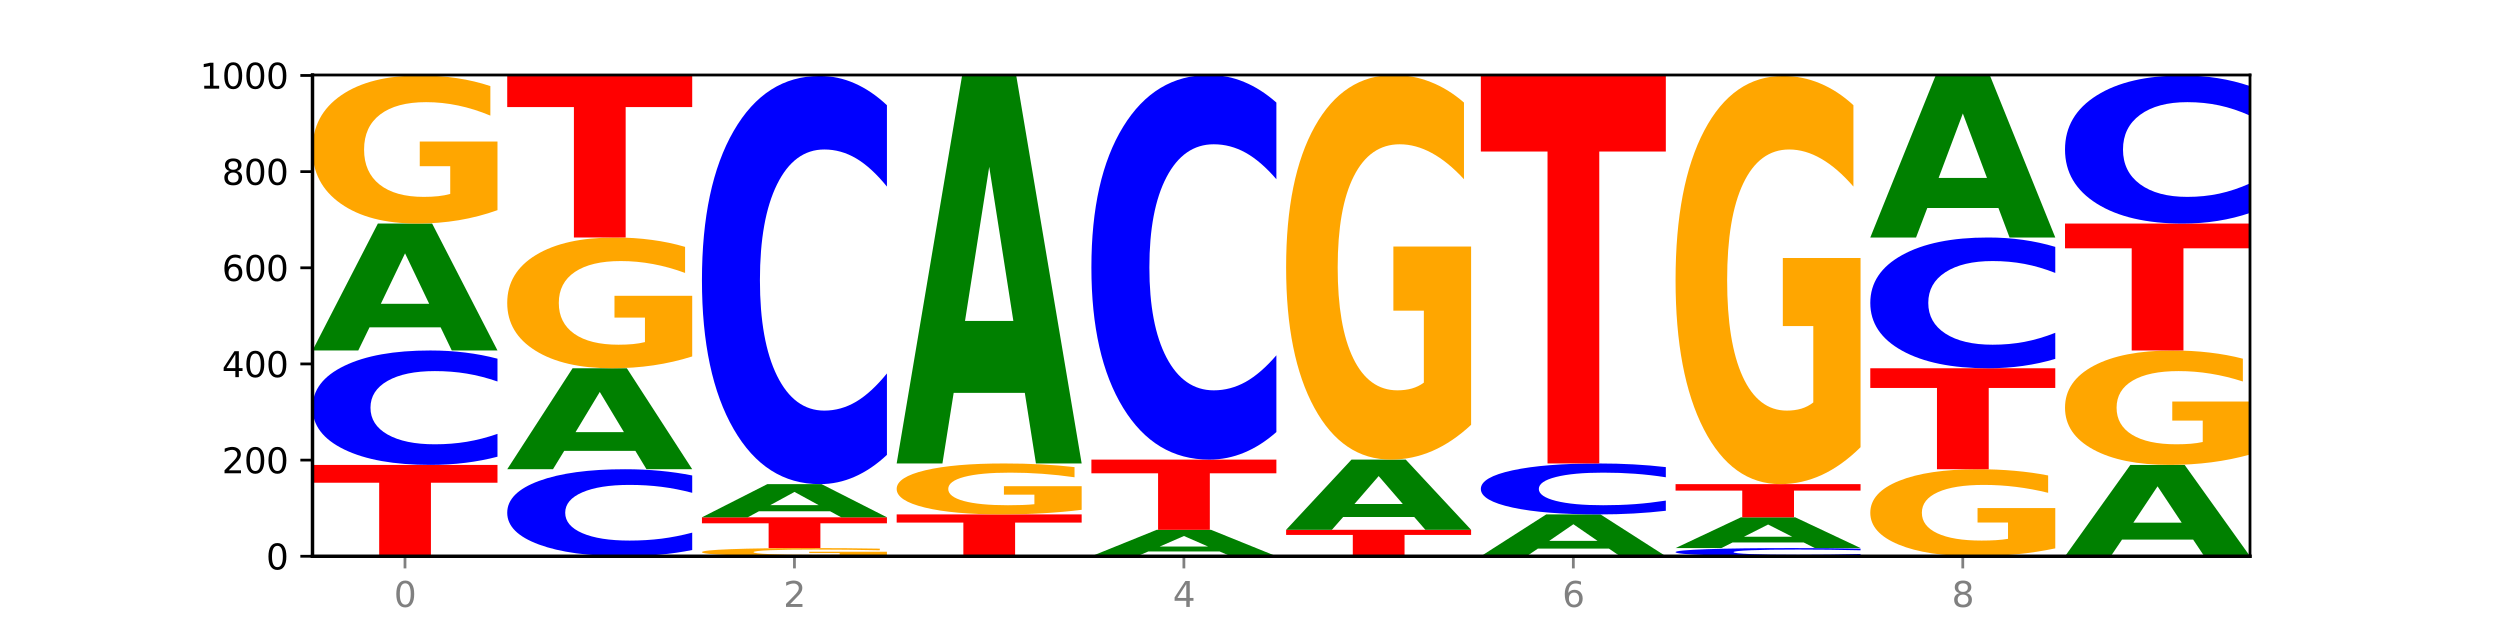 <?xml version="1.0" encoding="utf-8" standalone="no"?>
<!DOCTYPE svg PUBLIC "-//W3C//DTD SVG 1.1//EN"
  "http://www.w3.org/Graphics/SVG/1.1/DTD/svg11.dtd">
<svg xmlns:xlink="http://www.w3.org/1999/xlink" width="720pt" height="180pt" viewBox="0 0 720 180" xmlns="http://www.w3.org/2000/svg" version="1.1">
 <defs>
  <style type="text/css">*{stroke-linejoin: round; stroke-linecap: butt}</style>
 </defs>
 <g id="figure_1">
  <g id="patch_1">
   <path d="M 0 180 
L 720 180 
L 720 0 
L 0 0 
z
" style="fill: #ffffff"/>
  </g>
  <g id="axes_1">
   <g id="patch_2">
    <path d="M 90 160.2 
L 648 160.2 
L 648 21.6 
L 90 21.6 
z
" style="fill: #ffffff"/>
   </g>
   <g id="line2d_1">
    <path d="M 90 160.2 
L 648 160.2 
" clip-path="url(#pc2346a65f9)" style="fill: none; stroke: #000000; stroke-width: 0.5; stroke-linecap: square"/>
   </g>
   <g id="patch_3">
    <path d="M 90 133.892 
L 143.276 133.892 
L 143.276 139.023 
L 124.109 139.023 
L 124.109 160.2 
L 109.204 160.2 
L 109.204 139.023 
L 90 139.023 
L 90 133.892 
z
" clip-path="url(#pc2346a65f9)" style="fill: #ff0000"/>
   </g>
   <g id="patch_4">
    <path d="M 143.276 131.53 
Q 138.82 132.701 134.001 133.293 
Q 129.182 133.892 123.934 133.892 
Q 108.282 133.892 99.141 129.454 
Q 90 125.016 90 117.426 
Q 90 109.808 99.141 105.377 
Q 108.282 100.938 123.934 100.938 
Q 129.182 100.938 134.001 101.537 
Q 138.82 102.13 143.276 103.301 
L 143.276 109.87 
Q 138.78 108.318 134.417 107.596 
Q 130.055 106.874 125.236 106.874 
Q 116.591 106.874 111.638 109.686 
Q 106.698 112.49 106.698 117.426 
Q 106.698 122.34 111.638 125.152 
Q 116.591 127.956 125.236 127.956 
Q 130.055 127.956 134.417 127.235 
Q 138.78 126.506 143.276 124.954 
L 143.276 131.53 
z
" clip-path="url(#pc2346a65f9)" style="fill: #0000ff"/>
   </g>
   <g id="patch_5">
    <path d="M 126.905 94.279 
L 106.415 94.279 
L 103.18 100.938 
L 90 100.938 
L 108.823 64.385 
L 124.454 64.385 
L 143.276 100.938 
L 130.107 100.938 
L 126.905 94.279 
z
M 109.683 87.495 
L 123.604 87.495 
L 116.655 72.955 
L 109.683 87.495 
z
" clip-path="url(#pc2346a65f9)" style="fill: #008000"/>
   </g>
   <g id="patch_6">
    <path d="M 143.276 60.526 
Q 137.903 62.455 132.124 63.424 
Q 126.345 64.385 120.184 64.385 
Q 106.262 64.385 98.131 58.641 
Q 90 52.897 90 43.075 
Q 90 33.138 98.274 27.438 
Q 106.561 21.738 120.972 21.738 
Q 126.525 21.738 131.611 22.514 
Q 136.709 23.28 141.223 24.795 
L 141.223 33.296 
Q 136.566 31.349 131.957 30.389 
Q 127.348 29.42 122.716 29.42 
Q 114.143 29.42 109.498 32.962 
Q 104.853 36.494 104.853 43.075 
Q 104.853 49.594 109.331 53.153 
Q 113.808 56.703 122.047 56.703 
Q 124.292 56.703 126.214 56.5 
Q 128.136 56.289 129.665 55.848 
L 129.665 47.867 
L 120.889 47.867 
L 120.889 40.758 
L 143.276 40.758 
L 143.276 60.526 
z
" clip-path="url(#pc2346a65f9)" style="fill: #ffa600"/>
   </g>
   <g id="patch_7">
    <path d="M 199.357 158.404 
Q 194.9 159.294 190.081 159.744 
Q 185.263 160.2 180.014 160.2 
Q 164.363 160.2 155.222 156.825 
Q 146.08 153.449 146.08 147.677 
Q 146.08 141.884 155.222 138.514 
Q 164.363 135.138 180.014 135.138 
Q 185.263 135.138 190.081 135.594 
Q 194.9 136.044 199.357 136.935 
L 199.357 141.931 
Q 194.86 140.75 190.498 140.202 
Q 186.135 139.653 181.316 139.653 
Q 172.672 139.653 167.718 141.791 
Q 162.779 143.924 162.779 147.677 
Q 162.779 151.415 167.718 153.553 
Q 172.672 155.686 181.316 155.686 
Q 186.135 155.686 190.498 155.137 
Q 194.86 154.583 199.357 153.403 
L 199.357 158.404 
z
" clip-path="url(#pc2346a65f9)" style="fill: #0000ff"/>
   </g>
   <g id="patch_8">
    <path d="M 182.985 129.842 
L 162.496 129.842 
L 159.261 135.138 
L 146.08 135.138 
L 164.903 106.062 
L 180.534 106.062 
L 199.357 135.138 
L 186.187 135.138 
L 182.985 129.842 
z
M 165.764 124.445 
L 179.684 124.445 
L 172.735 112.879 
L 165.764 124.445 
z
" clip-path="url(#pc2346a65f9)" style="fill: #008000"/>
   </g>
   <g id="patch_9">
    <path d="M 199.357 102.654 
Q 193.984 104.358 188.205 105.214 
Q 182.426 106.062 176.265 106.062 
Q 162.343 106.062 154.212 100.989 
Q 146.08 95.917 146.08 87.242 
Q 146.08 78.467 154.355 73.433 
Q 162.641 68.4 177.053 68.4 
Q 182.605 68.4 187.691 69.085 
Q 192.79 69.761 197.303 71.1 
L 197.303 78.607 
Q 192.646 76.888 188.038 76.04 
Q 183.429 75.184 178.796 75.184 
Q 170.223 75.184 165.578 78.311 
Q 160.934 81.431 160.934 87.242 
Q 160.934 92.999 165.411 96.142 
Q 169.889 99.278 178.127 99.278 
Q 180.372 99.278 182.294 99.099 
Q 184.217 98.912 185.745 98.523 
L 185.745 91.475 
L 176.969 91.475 
L 176.969 85.196 
L 199.357 85.196 
L 199.357 102.654 
z
" clip-path="url(#pc2346a65f9)" style="fill: #ffa600"/>
   </g>
   <g id="patch_10">
    <path d="M 146.08 21.738 
L 199.357 21.738 
L 199.357 30.839 
L 180.19 30.839 
L 180.19 68.4 
L 165.285 68.4 
L 165.285 30.839 
L 146.08 30.839 
L 146.08 21.738 
z
" clip-path="url(#pc2346a65f9)" style="fill: #ff0000"/>
   </g>
   <g id="patch_11">
    <path d="M 255.437 159.987 
Q 250.064 160.094 244.285 160.147 
Q 238.506 160.2 232.345 160.2 
Q 218.423 160.2 210.292 159.883 
Q 202.161 159.566 202.161 159.024 
Q 202.161 158.475 210.435 158.161 
Q 218.722 157.846 233.133 157.846 
Q 238.685 157.846 243.772 157.889 
Q 248.87 157.931 253.384 158.015 
L 253.384 158.484 
Q 248.727 158.377 244.118 158.324 
Q 239.509 158.27 234.876 158.27 
Q 226.304 158.27 221.659 158.466 
Q 217.014 158.661 217.014 159.024 
Q 217.014 159.384 221.492 159.58 
Q 225.969 159.776 234.208 159.776 
Q 236.453 159.776 238.375 159.765 
Q 240.297 159.753 241.826 159.729 
L 241.826 159.288 
L 233.05 159.288 
L 233.05 158.896 
L 255.437 158.896 
L 255.437 159.987 
z
" clip-path="url(#pc2346a65f9)" style="fill: #ffa600"/>
   </g>
   <g id="patch_12">
    <path d="M 202.161 148.985 
L 255.437 148.985 
L 255.437 150.713 
L 236.27 150.713 
L 236.27 157.846 
L 221.365 157.846 
L 221.365 150.713 
L 202.161 150.713 
L 202.161 148.985 
z
" clip-path="url(#pc2346a65f9)" style="fill: #ff0000"/>
   </g>
   <g id="patch_13">
    <path d="M 239.065 147.244 
L 218.576 147.244 
L 215.341 148.985 
L 202.161 148.985 
L 220.983 139.431 
L 236.615 139.431 
L 255.437 148.985 
L 242.268 148.985 
L 239.065 147.244 
z
M 221.844 145.471 
L 235.765 145.471 
L 228.815 141.671 
L 221.844 145.471 
z
" clip-path="url(#pc2346a65f9)" style="fill: #008000"/>
   </g>
   <g id="patch_14">
    <path d="M 255.437 131.005 
Q 250.981 135.181 246.162 137.294 
Q 241.343 139.431 236.094 139.431 
Q 220.443 139.431 211.302 123.598 
Q 202.161 107.766 202.161 80.69 
Q 202.161 53.518 211.302 37.709 
Q 220.443 21.877 236.094 21.877 
Q 241.343 21.877 246.162 24.014 
Q 250.981 26.126 255.437 30.303 
L 255.437 53.736 
Q 250.94 48.2 246.578 45.626 
Q 242.215 43.052 237.397 43.052 
Q 228.752 43.052 223.799 53.081 
Q 218.859 63.085 218.859 80.69 
Q 218.859 98.223 223.799 108.251 
Q 228.752 118.256 237.397 118.256 
Q 242.215 118.256 246.578 115.682 
Q 250.94 113.084 255.437 107.547 
L 255.437 131.005 
z
" clip-path="url(#pc2346a65f9)" style="fill: #0000ff"/>
   </g>
   <g id="patch_15">
    <path d="M 258.241 148.154 
L 311.518 148.154 
L 311.518 150.503 
L 292.35 150.503 
L 292.35 160.2 
L 277.445 160.2 
L 277.445 150.503 
L 258.241 150.503 
L 258.241 148.154 
z
" clip-path="url(#pc2346a65f9)" style="fill: #ff0000"/>
   </g>
   <g id="patch_16">
    <path d="M 311.518 146.826 
Q 306.145 147.49 300.366 147.823 
Q 294.587 148.154 288.426 148.154 
Q 274.504 148.154 266.372 146.177 
Q 258.241 144.2 258.241 140.82 
Q 258.241 137.4 266.516 135.438 
Q 274.802 133.477 289.214 133.477 
Q 294.766 133.477 299.852 133.744 
Q 304.951 134.007 309.464 134.529 
L 309.464 137.455 
Q 304.807 136.785 300.198 136.454 
Q 295.59 136.121 290.957 136.121 
Q 282.384 136.121 277.739 137.339 
Q 273.095 138.555 273.095 140.82 
Q 273.095 143.063 277.572 144.288 
Q 282.05 145.51 290.288 145.51 
Q 292.533 145.51 294.455 145.44 
Q 296.378 145.368 297.906 145.216 
L 297.906 142.469 
L 289.13 142.469 
L 289.13 140.023 
L 311.518 140.023 
L 311.518 146.826 
z
" clip-path="url(#pc2346a65f9)" style="fill: #ffa600"/>
   </g>
   <g id="patch_17">
    <path d="M 295.146 113.147 
L 274.657 113.147 
L 271.421 133.477 
L 258.241 133.477 
L 277.064 21.877 
L 292.695 21.877 
L 311.518 133.477 
L 298.348 133.477 
L 295.146 113.147 
z
M 277.924 92.434 
L 291.845 92.434 
L 284.896 48.043 
L 277.924 92.434 
z
" clip-path="url(#pc2346a65f9)" style="fill: #008000"/>
   </g>
   <g id="patch_18">
    <path d="M 351.226 158.813 
L 330.737 158.813 
L 327.502 160.2 
L 314.322 160.2 
L 333.144 152.585 
L 348.775 152.585 
L 367.598 160.2 
L 354.429 160.2 
L 351.226 158.813 
z
M 334.005 157.399 
L 347.926 157.399 
L 340.976 154.37 
L 334.005 157.399 
z
" clip-path="url(#pc2346a65f9)" style="fill: #008000"/>
   </g>
   <g id="patch_19">
    <path d="M 314.322 132.369 
L 367.598 132.369 
L 367.598 136.312 
L 348.431 136.312 
L 348.431 152.585 
L 333.526 152.585 
L 333.526 136.312 
L 314.322 136.312 
L 314.322 132.369 
z
" clip-path="url(#pc2346a65f9)" style="fill: #ff0000"/>
   </g>
   <g id="patch_20">
    <path d="M 367.598 124.429 
Q 363.142 128.365 358.323 130.356 
Q 353.504 132.369 348.255 132.369 
Q 332.604 132.369 323.463 117.451 
Q 314.322 102.532 314.322 77.019 
Q 314.322 51.415 323.463 36.519 
Q 332.604 21.6 348.255 21.6 
Q 353.504 21.6 358.323 23.614 
Q 363.142 25.604 367.598 29.54 
L 367.598 51.62 
Q 363.101 46.404 358.739 43.978 
Q 354.376 41.553 349.557 41.553 
Q 340.913 41.553 335.96 51.003 
Q 331.02 60.43 331.02 77.019 
Q 331.02 93.539 335.96 102.989 
Q 340.913 112.417 349.557 112.417 
Q 354.376 112.417 358.739 109.991 
Q 363.101 107.543 367.598 102.326 
L 367.598 124.429 
z
" clip-path="url(#pc2346a65f9)" style="fill: #0000ff"/>
   </g>
   <g id="patch_21">
    <path d="M 370.402 152.585 
L 423.678 152.585 
L 423.678 154.07 
L 404.511 154.07 
L 404.511 160.2 
L 389.606 160.2 
L 389.606 154.07 
L 370.402 154.07 
L 370.402 152.585 
z
" clip-path="url(#pc2346a65f9)" style="fill: #ff0000"/>
   </g>
   <g id="patch_22">
    <path d="M 407.307 148.902 
L 386.817 148.902 
L 383.582 152.585 
L 370.402 152.585 
L 389.225 132.369 
L 404.856 132.369 
L 423.678 152.585 
L 410.509 152.585 
L 407.307 148.902 
z
M 390.085 145.15 
L 404.006 145.15 
L 397.057 137.109 
L 390.085 145.15 
z
" clip-path="url(#pc2346a65f9)" style="fill: #008000"/>
   </g>
   <g id="patch_23">
    <path d="M 423.678 122.347 
Q 418.305 127.358 412.526 129.875 
Q 406.747 132.369 400.586 132.369 
Q 386.664 132.369 378.533 117.451 
Q 370.402 102.532 370.402 77.019 
Q 370.402 51.209 378.676 36.404 
Q 386.963 21.6 401.374 21.6 
Q 406.927 21.6 412.013 23.614 
Q 417.111 25.604 421.625 29.54 
L 421.625 51.62 
Q 416.968 46.564 412.359 44.07 
Q 407.75 41.553 403.118 41.553 
Q 394.545 41.553 389.9 50.751 
Q 385.255 59.926 385.255 77.019 
Q 385.255 93.951 389.733 103.195 
Q 394.21 112.417 402.449 112.417 
Q 404.694 112.417 406.616 111.89 
Q 408.538 111.341 410.067 110.197 
L 410.067 89.466 
L 401.291 89.466 
L 401.291 71.001 
L 423.678 71.001 
L 423.678 122.347 
z
" clip-path="url(#pc2346a65f9)" style="fill: #ffa600"/>
   </g>
   <g id="patch_24">
    <path d="M 463.387 158.006 
L 442.898 158.006 
L 439.663 160.2 
L 426.482 160.2 
L 445.305 148.154 
L 460.936 148.154 
L 479.759 160.2 
L 466.589 160.2 
L 463.387 158.006 
z
M 446.166 155.77 
L 460.087 155.77 
L 453.137 150.978 
L 446.166 155.77 
z
" clip-path="url(#pc2346a65f9)" style="fill: #008000"/>
   </g>
   <g id="patch_25">
    <path d="M 479.759 147.102 
Q 475.302 147.623 470.483 147.887 
Q 465.665 148.154 460.416 148.154 
Q 444.765 148.154 435.624 146.177 
Q 426.482 144.2 426.482 140.82 
Q 426.482 137.427 435.624 135.454 
Q 444.765 133.477 460.416 133.477 
Q 465.665 133.477 470.483 133.744 
Q 475.302 134.007 479.759 134.529 
L 479.759 137.455 
Q 475.262 136.763 470.9 136.442 
Q 466.537 136.121 461.718 136.121 
Q 453.074 136.121 448.12 137.373 
Q 443.181 138.622 443.181 140.82 
Q 443.181 143.009 448.12 144.261 
Q 453.074 145.51 461.718 145.51 
Q 466.537 145.51 470.9 145.189 
Q 475.262 144.864 479.759 144.173 
L 479.759 147.102 
z
" clip-path="url(#pc2346a65f9)" style="fill: #0000ff"/>
   </g>
   <g id="patch_26">
    <path d="M 426.482 21.877 
L 479.759 21.877 
L 479.759 43.642 
L 460.592 43.642 
L 460.592 133.477 
L 445.687 133.477 
L 445.687 43.642 
L 426.482 43.642 
L 426.482 21.877 
z
" clip-path="url(#pc2346a65f9)" style="fill: #ff0000"/>
   </g>
   <g id="patch_27">
    <path d="M 535.839 160.031 
Q 531.383 160.115 526.564 160.157 
Q 521.745 160.2 516.496 160.2 
Q 500.845 160.2 491.704 159.883 
Q 482.563 159.566 482.563 159.024 
Q 482.563 158.48 491.704 158.163 
Q 500.845 157.846 516.496 157.846 
Q 521.745 157.846 526.564 157.889 
Q 531.383 157.931 535.839 158.015 
L 535.839 158.484 
Q 531.342 158.373 526.98 158.322 
Q 522.617 158.27 517.799 158.27 
Q 509.154 158.27 504.201 158.471 
Q 499.261 158.671 499.261 159.024 
Q 499.261 159.375 504.201 159.576 
Q 509.154 159.776 517.799 159.776 
Q 522.617 159.776 526.98 159.724 
Q 531.342 159.672 535.839 159.562 
L 535.839 160.031 
z
" clip-path="url(#pc2346a65f9)" style="fill: #0000ff"/>
   </g>
   <g id="patch_28">
    <path d="M 519.467 156.232 
L 498.978 156.232 
L 495.743 157.846 
L 482.563 157.846 
L 501.385 148.985 
L 517.017 148.985 
L 535.839 157.846 
L 522.67 157.846 
L 519.467 156.232 
z
M 502.246 154.587 
L 516.167 154.587 
L 509.217 151.062 
L 502.246 154.587 
z
" clip-path="url(#pc2346a65f9)" style="fill: #008000"/>
   </g>
   <g id="patch_29">
    <path d="M 482.563 139.431 
L 535.839 139.431 
L 535.839 141.294 
L 516.672 141.294 
L 516.672 148.985 
L 501.767 148.985 
L 501.767 141.294 
L 482.563 141.294 
L 482.563 139.431 
z
" clip-path="url(#pc2346a65f9)" style="fill: #ff0000"/>
   </g>
   <g id="patch_30">
    <path d="M 535.839 128.795 
Q 530.466 134.113 524.687 136.784 
Q 518.908 139.431 512.747 139.431 
Q 498.825 139.431 490.694 123.598 
Q 482.563 107.766 482.563 80.69 
Q 482.563 53.299 490.837 37.588 
Q 499.124 21.877 513.535 21.877 
Q 519.087 21.877 524.174 24.014 
Q 529.272 26.126 533.786 30.303 
L 533.786 53.736 
Q 529.129 48.37 524.52 45.723 
Q 519.911 43.052 515.278 43.052 
Q 506.706 43.052 502.061 52.813 
Q 497.416 62.551 497.416 80.69 
Q 497.416 98.66 501.894 108.47 
Q 506.371 118.256 514.61 118.256 
Q 516.855 118.256 518.777 117.698 
Q 520.699 117.115 522.228 115.901 
L 522.228 93.9 
L 513.452 93.9 
L 513.452 74.304 
L 535.839 74.304 
L 535.839 128.795 
z
" clip-path="url(#pc2346a65f9)" style="fill: #ffa600"/>
   </g>
   <g id="patch_31">
    <path d="M 591.92 157.933 
Q 586.547 159.066 580.768 159.636 
Q 574.989 160.2 568.828 160.2 
Q 554.906 160.2 546.774 156.825 
Q 538.643 153.449 538.643 147.677 
Q 538.643 141.837 546.918 138.488 
Q 555.204 135.138 569.616 135.138 
Q 575.168 135.138 580.254 135.594 
Q 585.353 136.044 589.866 136.935 
L 589.866 141.931 
Q 585.209 140.786 580.6 140.222 
Q 575.992 139.653 571.359 139.653 
Q 562.786 139.653 558.141 141.734 
Q 553.497 143.81 553.497 147.677 
Q 553.497 151.508 557.974 153.599 
Q 562.452 155.686 570.69 155.686 
Q 572.935 155.686 574.857 155.567 
Q 576.78 155.442 578.308 155.184 
L 578.308 150.493 
L 569.532 150.493 
L 569.532 146.315 
L 591.92 146.315 
L 591.92 157.933 
z
" clip-path="url(#pc2346a65f9)" style="fill: #ffa600"/>
   </g>
   <g id="patch_32">
    <path d="M 538.643 106.062 
L 591.92 106.062 
L 591.92 111.732 
L 572.752 111.732 
L 572.752 135.138 
L 557.847 135.138 
L 557.847 111.732 
L 538.643 111.732 
L 538.643 106.062 
z
" clip-path="url(#pc2346a65f9)" style="fill: #ff0000"/>
   </g>
   <g id="patch_33">
    <path d="M 591.92 103.362 
Q 587.463 104.7 582.644 105.377 
Q 577.825 106.062 572.577 106.062 
Q 556.926 106.062 547.784 100.989 
Q 538.643 95.917 538.643 87.242 
Q 538.643 78.537 547.784 73.472 
Q 556.926 68.4 572.577 68.4 
Q 577.825 68.4 582.644 69.085 
Q 587.463 69.761 591.92 71.1 
L 591.92 78.607 
Q 587.423 76.833 583.06 76.009 
Q 578.698 75.184 573.879 75.184 
Q 565.234 75.184 560.281 78.397 
Q 555.342 81.602 555.342 87.242 
Q 555.342 92.859 560.281 96.072 
Q 565.234 99.278 573.879 99.278 
Q 578.698 99.278 583.06 98.453 
Q 587.423 97.621 591.92 95.847 
L 591.92 103.362 
z
" clip-path="url(#pc2346a65f9)" style="fill: #0000ff"/>
   </g>
   <g id="patch_34">
    <path d="M 575.548 59.9 
L 555.059 59.9 
L 551.823 68.4 
L 538.643 68.4 
L 557.466 21.738 
L 573.097 21.738 
L 591.92 68.4 
L 578.75 68.4 
L 575.548 59.9 
z
M 558.326 51.239 
L 572.247 51.239 
L 565.298 32.679 
L 558.326 51.239 
z
" clip-path="url(#pc2346a65f9)" style="fill: #008000"/>
   </g>
   <g id="patch_35">
    <path d="M 631.628 155.408 
L 611.139 155.408 
L 607.904 160.2 
L 594.724 160.2 
L 613.546 133.892 
L 629.177 133.892 
L 648 160.2 
L 634.831 160.2 
L 631.628 155.408 
z
M 614.407 150.525 
L 628.328 150.525 
L 621.378 140.06 
L 614.407 150.525 
z
" clip-path="url(#pc2346a65f9)" style="fill: #008000"/>
   </g>
   <g id="patch_36">
    <path d="M 648 130.911 
Q 642.627 132.402 636.848 133.15 
Q 631.069 133.892 624.908 133.892 
Q 610.986 133.892 602.855 129.454 
Q 594.724 125.016 594.724 117.426 
Q 594.724 109.747 602.998 105.343 
Q 611.284 100.938 625.696 100.938 
Q 631.248 100.938 636.335 101.537 
Q 641.433 102.13 645.946 103.301 
L 645.946 109.87 
Q 641.29 108.365 636.681 107.623 
Q 632.072 106.874 627.439 106.874 
Q 618.866 106.874 614.222 109.611 
Q 609.577 112.341 609.577 117.426 
Q 609.577 122.463 614.055 125.213 
Q 618.532 127.956 626.771 127.956 
Q 629.015 127.956 630.938 127.8 
Q 632.86 127.636 634.388 127.296 
L 634.388 121.129 
L 625.612 121.129 
L 625.612 115.635 
L 648 115.635 
L 648 130.911 
z
" clip-path="url(#pc2346a65f9)" style="fill: #ffa600"/>
   </g>
   <g id="patch_37">
    <path d="M 594.724 64.385 
L 648 64.385 
L 648 71.514 
L 628.833 71.514 
L 628.833 100.938 
L 613.928 100.938 
L 613.928 71.514 
L 594.724 71.514 
L 594.724 64.385 
z
" clip-path="url(#pc2346a65f9)" style="fill: #ff0000"/>
   </g>
   <g id="patch_38">
    <path d="M 648 61.328 
Q 643.544 62.843 638.725 63.609 
Q 633.906 64.385 628.657 64.385 
Q 613.006 64.385 603.865 58.641 
Q 594.724 52.897 594.724 43.075 
Q 594.724 33.217 603.865 27.482 
Q 613.006 21.738 628.657 21.738 
Q 633.906 21.738 638.725 22.514 
Q 643.544 23.28 648 24.795 
L 648 33.296 
Q 643.503 31.288 639.141 30.354 
Q 634.778 29.42 629.959 29.42 
Q 621.315 29.42 616.362 33.059 
Q 611.422 36.688 611.422 43.075 
Q 611.422 49.435 616.362 53.073 
Q 621.315 56.703 629.959 56.703 
Q 634.778 56.703 639.141 55.769 
Q 643.503 54.826 648 52.818 
L 648 61.328 
z
" clip-path="url(#pc2346a65f9)" style="fill: #0000ff"/>
   </g>
   <g id="matplotlib.axis_1">
    <g id="xtick_1">
     <g id="line2d_2">
      <defs>
       <path id="m8e2c118588" d="M 0 0 
L 0 3.5 
" style="stroke: #808080; stroke-width: 0.8"/>
      </defs>
      <g>
       <use xlink:href="#m8e2c118588" x="116.638" y="160.2" style="fill: #808080; stroke: #808080; stroke-width: 0.8"/>
      </g>
     </g>
     <g id="text_1">
      <!-- 0 -->
      <g style="fill: #808080" transform="translate(113.457 174.798) scale(0.1 -0.1)">
       <defs>
        <path id="DejaVuSans-30" d="M 2034 4250 
Q 1547 4250 1301 3770 
Q 1056 3291 1056 2328 
Q 1056 1369 1301 889 
Q 1547 409 2034 409 
Q 2525 409 2770 889 
Q 3016 1369 3016 2328 
Q 3016 3291 2770 3770 
Q 2525 4250 2034 4250 
z
M 2034 4750 
Q 2819 4750 3233 4129 
Q 3647 3509 3647 2328 
Q 3647 1150 3233 529 
Q 2819 -91 2034 -91 
Q 1250 -91 836 529 
Q 422 1150 422 2328 
Q 422 3509 836 4129 
Q 1250 4750 2034 4750 
z
" transform="scale(0.016)"/>
       </defs>
       <use xlink:href="#DejaVuSans-30"/>
      </g>
     </g>
    </g>
    <g id="xtick_2">
     <g id="line2d_3">
      <g>
       <use xlink:href="#m8e2c118588" x="228.799" y="160.2" style="fill: #808080; stroke: #808080; stroke-width: 0.8"/>
      </g>
     </g>
     <g id="text_2">
      <!-- 2 -->
      <g style="fill: #808080" transform="translate(225.618 174.798) scale(0.1 -0.1)">
       <defs>
        <path id="DejaVuSans-32" d="M 1228 531 
L 3431 531 
L 3431 0 
L 469 0 
L 469 531 
Q 828 903 1448 1529 
Q 2069 2156 2228 2338 
Q 2531 2678 2651 2914 
Q 2772 3150 2772 3378 
Q 2772 3750 2511 3984 
Q 2250 4219 1831 4219 
Q 1534 4219 1204 4116 
Q 875 4013 500 3803 
L 500 4441 
Q 881 4594 1212 4672 
Q 1544 4750 1819 4750 
Q 2544 4750 2975 4387 
Q 3406 4025 3406 3419 
Q 3406 3131 3298 2873 
Q 3191 2616 2906 2266 
Q 2828 2175 2409 1742 
Q 1991 1309 1228 531 
z
" transform="scale(0.016)"/>
       </defs>
       <use xlink:href="#DejaVuSans-32"/>
      </g>
     </g>
    </g>
    <g id="xtick_3">
     <g id="line2d_4">
      <g>
       <use xlink:href="#m8e2c118588" x="340.96" y="160.2" style="fill: #808080; stroke: #808080; stroke-width: 0.8"/>
      </g>
     </g>
     <g id="text_3">
      <!-- 4 -->
      <g style="fill: #808080" transform="translate(337.779 174.798) scale(0.1 -0.1)">
       <defs>
        <path id="DejaVuSans-34" d="M 2419 4116 
L 825 1625 
L 2419 1625 
L 2419 4116 
z
M 2253 4666 
L 3047 4666 
L 3047 1625 
L 3713 1625 
L 3713 1100 
L 3047 1100 
L 3047 0 
L 2419 0 
L 2419 1100 
L 313 1100 
L 313 1709 
L 2253 4666 
z
" transform="scale(0.016)"/>
       </defs>
       <use xlink:href="#DejaVuSans-34"/>
      </g>
     </g>
    </g>
    <g id="xtick_4">
     <g id="line2d_5">
      <g>
       <use xlink:href="#m8e2c118588" x="453.121" y="160.2" style="fill: #808080; stroke: #808080; stroke-width: 0.8"/>
      </g>
     </g>
     <g id="text_4">
      <!-- 6 -->
      <g style="fill: #808080" transform="translate(449.939 174.798) scale(0.1 -0.1)">
       <defs>
        <path id="DejaVuSans-36" d="M 2113 2584 
Q 1688 2584 1439 2293 
Q 1191 2003 1191 1497 
Q 1191 994 1439 701 
Q 1688 409 2113 409 
Q 2538 409 2786 701 
Q 3034 994 3034 1497 
Q 3034 2003 2786 2293 
Q 2538 2584 2113 2584 
z
M 3366 4563 
L 3366 3988 
Q 3128 4100 2886 4159 
Q 2644 4219 2406 4219 
Q 1781 4219 1451 3797 
Q 1122 3375 1075 2522 
Q 1259 2794 1537 2939 
Q 1816 3084 2150 3084 
Q 2853 3084 3261 2657 
Q 3669 2231 3669 1497 
Q 3669 778 3244 343 
Q 2819 -91 2113 -91 
Q 1303 -91 875 529 
Q 447 1150 447 2328 
Q 447 3434 972 4092 
Q 1497 4750 2381 4750 
Q 2619 4750 2861 4703 
Q 3103 4656 3366 4563 
z
" transform="scale(0.016)"/>
       </defs>
       <use xlink:href="#DejaVuSans-36"/>
      </g>
     </g>
    </g>
    <g id="xtick_5">
     <g id="line2d_6">
      <g>
       <use xlink:href="#m8e2c118588" x="565.281" y="160.2" style="fill: #808080; stroke: #808080; stroke-width: 0.8"/>
      </g>
     </g>
     <g id="text_5">
      <!-- 8 -->
      <g style="fill: #808080" transform="translate(562.1 174.798) scale(0.1 -0.1)">
       <defs>
        <path id="DejaVuSans-38" d="M 2034 2216 
Q 1584 2216 1326 1975 
Q 1069 1734 1069 1313 
Q 1069 891 1326 650 
Q 1584 409 2034 409 
Q 2484 409 2743 651 
Q 3003 894 3003 1313 
Q 3003 1734 2745 1975 
Q 2488 2216 2034 2216 
z
M 1403 2484 
Q 997 2584 770 2862 
Q 544 3141 544 3541 
Q 544 4100 942 4425 
Q 1341 4750 2034 4750 
Q 2731 4750 3128 4425 
Q 3525 4100 3525 3541 
Q 3525 3141 3298 2862 
Q 3072 2584 2669 2484 
Q 3125 2378 3379 2068 
Q 3634 1759 3634 1313 
Q 3634 634 3220 271 
Q 2806 -91 2034 -91 
Q 1263 -91 848 271 
Q 434 634 434 1313 
Q 434 1759 690 2068 
Q 947 2378 1403 2484 
z
M 1172 3481 
Q 1172 3119 1398 2916 
Q 1625 2713 2034 2713 
Q 2441 2713 2670 2916 
Q 2900 3119 2900 3481 
Q 2900 3844 2670 4047 
Q 2441 4250 2034 4250 
Q 1625 4250 1398 4047 
Q 1172 3844 1172 3481 
z
" transform="scale(0.016)"/>
       </defs>
       <use xlink:href="#DejaVuSans-38"/>
      </g>
     </g>
    </g>
   </g>
   <g id="matplotlib.axis_2">
    <g id="ytick_1">
     <g id="line2d_7">
      <defs>
       <path id="m3e272a4b60" d="M 0 0 
L -3.5 0 
" style="stroke: #000000; stroke-width: 0.8"/>
      </defs>
      <g>
       <use xlink:href="#m3e272a4b60" x="90" y="160.2" style="stroke: #000000; stroke-width: 0.8"/>
      </g>
     </g>
     <g id="text_6">
      <!-- 0 -->
      <g transform="translate(76.638 163.999) scale(0.1 -0.1)">
       <use xlink:href="#DejaVuSans-30"/>
      </g>
     </g>
    </g>
    <g id="ytick_2">
     <g id="line2d_8">
      <g>
       <use xlink:href="#m3e272a4b60" x="90" y="132.508" style="stroke: #000000; stroke-width: 0.8"/>
      </g>
     </g>
     <g id="text_7">
      <!-- 200 -->
      <g transform="translate(63.913 136.307) scale(0.1 -0.1)">
       <use xlink:href="#DejaVuSans-32"/>
       <use xlink:href="#DejaVuSans-30" x="63.623"/>
       <use xlink:href="#DejaVuSans-30" x="127.246"/>
      </g>
     </g>
    </g>
    <g id="ytick_3">
     <g id="line2d_9">
      <g>
       <use xlink:href="#m3e272a4b60" x="90" y="104.815" style="stroke: #000000; stroke-width: 0.8"/>
      </g>
     </g>
     <g id="text_8">
      <!-- 400 -->
      <g transform="translate(63.913 108.615) scale(0.1 -0.1)">
       <use xlink:href="#DejaVuSans-34"/>
       <use xlink:href="#DejaVuSans-30" x="63.623"/>
       <use xlink:href="#DejaVuSans-30" x="127.246"/>
      </g>
     </g>
    </g>
    <g id="ytick_4">
     <g id="line2d_10">
      <g>
       <use xlink:href="#m3e272a4b60" x="90" y="77.123" style="stroke: #000000; stroke-width: 0.8"/>
      </g>
     </g>
     <g id="text_9">
      <!-- 600 -->
      <g transform="translate(63.913 80.922) scale(0.1 -0.1)">
       <use xlink:href="#DejaVuSans-36"/>
       <use xlink:href="#DejaVuSans-30" x="63.623"/>
       <use xlink:href="#DejaVuSans-30" x="127.246"/>
      </g>
     </g>
    </g>
    <g id="ytick_5">
     <g id="line2d_11">
      <g>
       <use xlink:href="#m3e272a4b60" x="90" y="49.431" style="stroke: #000000; stroke-width: 0.8"/>
      </g>
     </g>
     <g id="text_10">
      <!-- 800 -->
      <g transform="translate(63.913 53.23) scale(0.1 -0.1)">
       <use xlink:href="#DejaVuSans-38"/>
       <use xlink:href="#DejaVuSans-30" x="63.623"/>
       <use xlink:href="#DejaVuSans-30" x="127.246"/>
      </g>
     </g>
    </g>
    <g id="ytick_6">
     <g id="line2d_12">
      <g>
       <use xlink:href="#m3e272a4b60" x="90" y="21.738" style="stroke: #000000; stroke-width: 0.8"/>
      </g>
     </g>
     <g id="text_11">
      <!-- 1000 -->
      <g transform="translate(57.55 25.538) scale(0.1 -0.1)">
       <defs>
        <path id="DejaVuSans-31" d="M 794 531 
L 1825 531 
L 1825 4091 
L 703 3866 
L 703 4441 
L 1819 4666 
L 2450 4666 
L 2450 531 
L 3481 531 
L 3481 0 
L 794 0 
L 794 531 
z
" transform="scale(0.016)"/>
       </defs>
       <use xlink:href="#DejaVuSans-31"/>
       <use xlink:href="#DejaVuSans-30" x="63.623"/>
       <use xlink:href="#DejaVuSans-30" x="127.246"/>
       <use xlink:href="#DejaVuSans-30" x="190.869"/>
      </g>
     </g>
    </g>
   </g>
   <g id="patch_39">
    <path d="M 90 160.2 
L 90 21.6 
" style="fill: none; stroke: #000000; stroke-linejoin: miter; stroke-linecap: square"/>
   </g>
   <g id="patch_40">
    <path d="M 648 160.2 
L 648 21.6 
" style="fill: none; stroke: #000000; stroke-width: 0.8; stroke-linejoin: miter; stroke-linecap: square"/>
   </g>
   <g id="patch_41">
    <path d="M 90 160.2 
L 648 160.2 
" style="fill: none; stroke: #000000; stroke-linejoin: miter; stroke-linecap: square"/>
   </g>
   <g id="patch_42">
    <path d="M 90 21.6 
L 648 21.6 
" style="fill: none; stroke: #000000; stroke-width: 0.8; stroke-linejoin: miter; stroke-linecap: square"/>
   </g>
  </g>
 </g>
 <defs>
  <clipPath id="pc2346a65f9">
   <rect x="90" y="21.6" width="558" height="138.6"/>
  </clipPath>
 </defs>
</svg>
